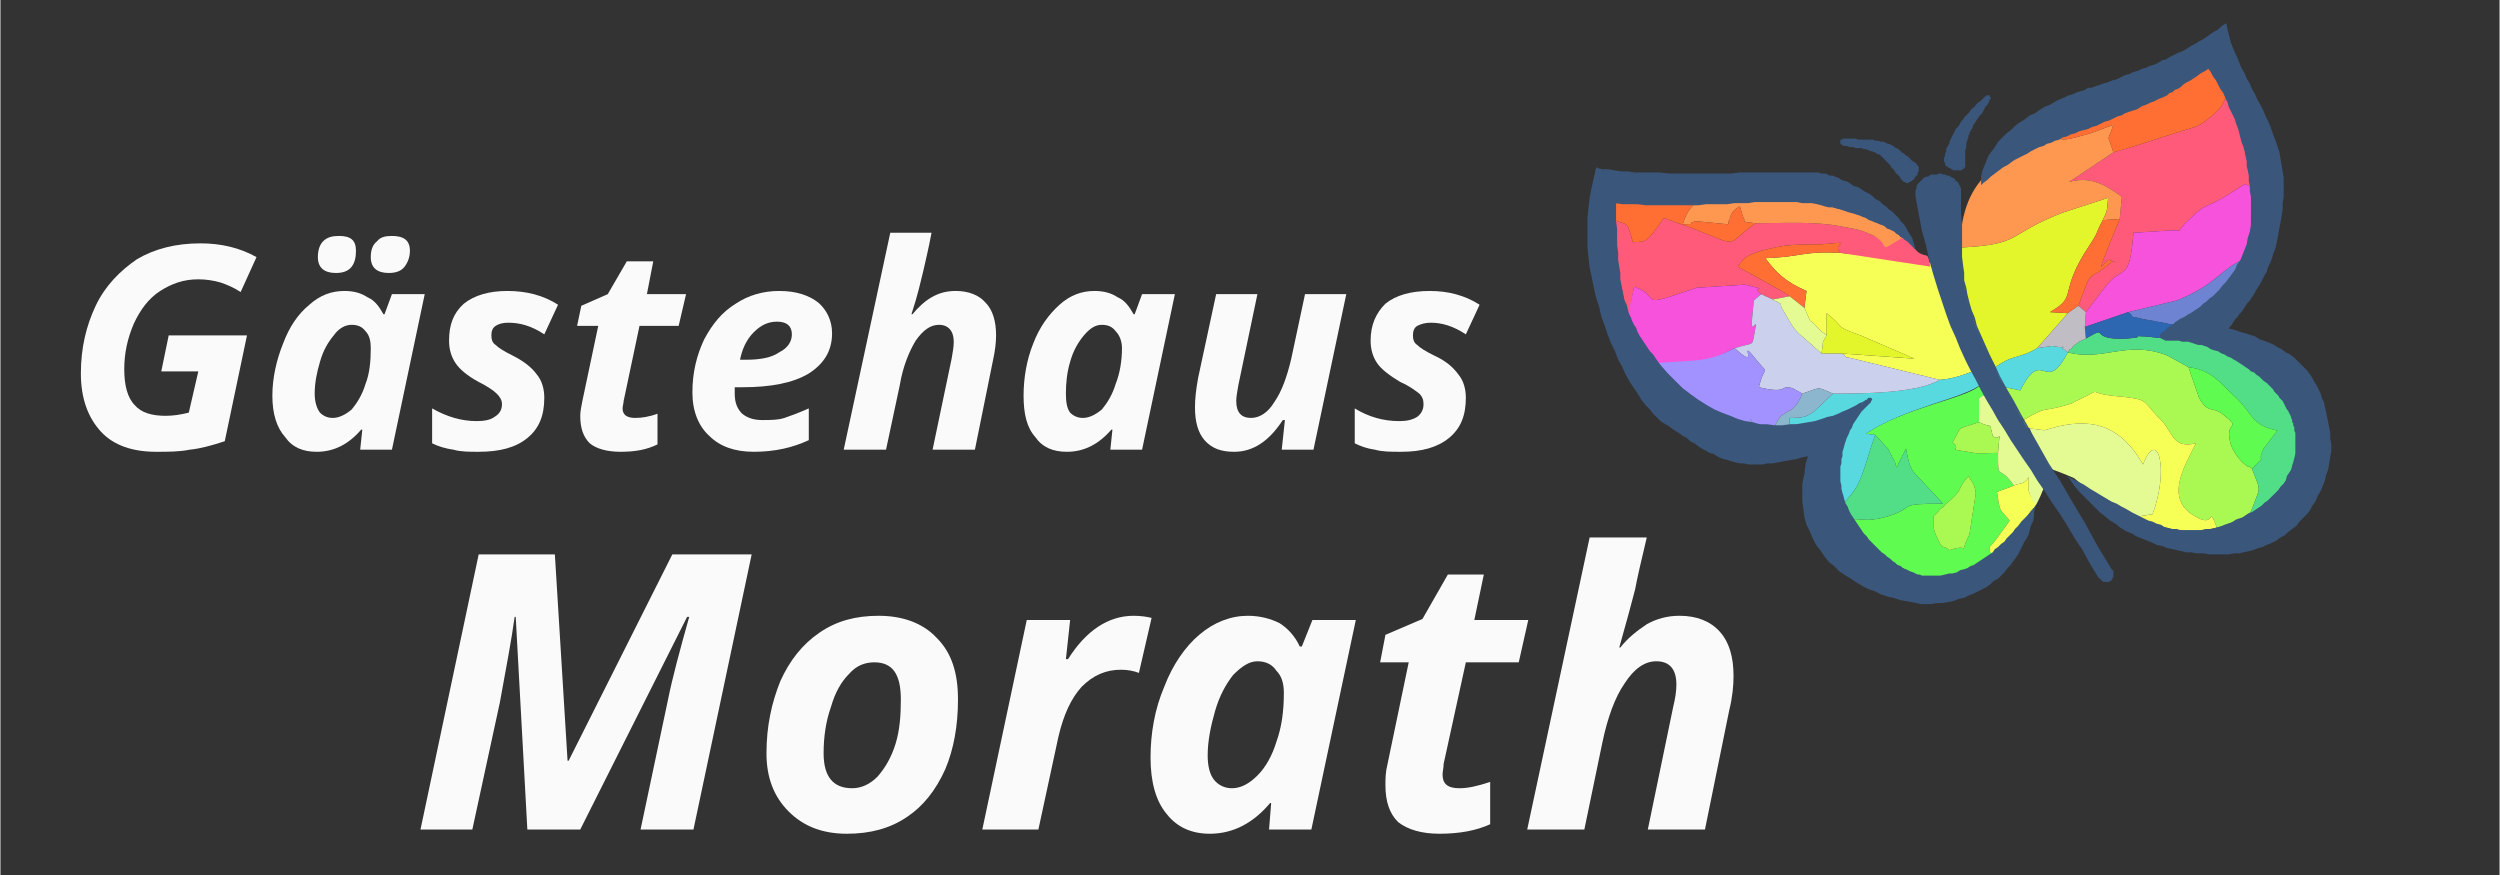 <?xml version="1.0" encoding="UTF-8"?>
<!DOCTYPE svg PUBLIC "-//W3C//DTD SVG 1.1//EN" "http://www.w3.org/Graphics/SVG/1.1/DTD/svg11.dtd">
<svg xmlns="http://www.w3.org/2000/svg" xmlns:xlink="http://www.w3.org/1999/xlink" xml:space="preserve" width="100" height="35" version="1.1" style="shape-rendering:geometricPrecision; text-rendering:geometricPrecision; image-rendering:optimizeQuality; fill-rule:evenodd; clip-rule:evenodd" viewBox="0 0 2362 827">
 <rect x="0" y="0" width="2362" height="827" fill="#333333" stroke="none"/>
 <defs>
  <style type="text/css">
   <![CDATA[
    .fil14 {fill:#2D66B1}
    .fil17 {fill:#3A567A}
    .fil5 {fill:#51DE86}
    .fil8 {fill:#58D9DF}
    .fil1 {fill:#5FFB51}
    .fil13 {fill:#6E83D1}
    .fil15 {fill:#8CB5CE}
    .fil11 {fill:#A192FF}
    .fil0 {fill:#AAF952}
    .fil16 {fill:#C1BDC4}
    .fil9 {fill:#CBD0EC}
    .fil4 {fill:#E3F62B}
    .fil10 {fill:#E4FB94}
    .fil3 {fill:#F5FF56}
    .fil6 {fill:#F652DC}
    .fil7 {fill:#FE9750}
    .fil2 {fill:#FF5A79}
    .fil12 {fill:#FF6F33}
    .fil18 {fill:#3A567A;fill-rule:nonzero}
    .fil19 {fill:#FAFAFA;fill-rule:nonzero}
   ]]>
  </style>
 </defs>
 <g id="Ebene_x0020_1">
  <g id="_827040736">
   <g>
    <path class="fil0" d="M1954 333c-22,42 -23,-7 -45,36l-14 -3c5,19 -2,3 6,17 7,10 7,9 11,14 24,-14 16,-7 40,-14 13,-4 1,0 12,-5 28,-13 1,-6 42,-3 24,3 18,3 34,20 1,1 2,2 3,3 11,12 10,26 32,21l-8 16c-11,23 -14,42 9,54 18,10 10,-13 19,10 22,1 26,-2 33,-18 8,-22 9,-15 0,-38 -1,-1 -3,-3 -4,-2 0,0 -11,-7 -16,-21 -7,-24 12,-13 -7,-28 -11,-9 -14,0 -23,-16l-10 -29 -20 -11c-38,-15 -61,6 -94,-3z"/>
    <path class="fil1" d="M1827 488c1,-1 3,-3 4,-4 1,-1 2,-3 4,-4 1,0 2,-2 3,-3 20,-17 9,-12 22,-27 4,7 5,5 7,16l-6 39c-12,24 4,7 -19,15 -8,-7 -5,3 -13,-15 -3,-7 -1,-9 -2,-17zm-55 -77l9 10c1,1 2,2 3,3l4 8c4,8 1,-1 4,10l9 -18c2,9 2,14 7,22l28 30c-46,0 -24,3 -52,12 -24,7 -27,0 -41,4 7,17 0,2 6,13l18 18c15,9 24,7 41,21 24,5 60,0 75,-20 0,-1 -3,-3 -3,-3 0,-6 0,-3 6,-11 5,-7 9,-12 13,-18 -10,-12 -9,-7 -12,-27l16 -6c-15,-22 -15,-2 -15,-31 -5,0 -19,1 -23,0 -31,-5 -9,-1 -20,-10 10,-17 2,-11 25,-19l5 -28 -5 -6c-14,12 -70,20 -107,45l9 1z"/>
    <path class="fil2" d="M1997 144l-42 28c18,-5 31,0 50,14l-2 21c-30,73 -13,34 -9,39 0,0 12,4 2,1 -25,22 -18,3 -32,42l7 6 17 -22c18,-25 24,-3 28,-53l32 -2c21,-2 3,6 20,-10 22,-21 10,-5 53,-34l12 5c-3,-37 -12,-65 -27,-93 -6,13 -6,16 -19,26 -11,9 -14,8 -29,13 -23,7 -36,12 -61,19z"/>
    <path class="fil3" d="M1705 291c9,20 2,7 11,17 7,8 6,5 10,9l0 -21c20,16 5,11 32,21l51 22 -70 -5c1,1 3,0 4,2 1,2 3,2 4,2l86 21c13,-1 23,-5 31,-8l-34 -102 -91 -10c-35,-2 -37,4 -71,5 10,13 18,22 39,31l-2 16z"/>
    <path class="fil4" d="M1852 234c1,60 8,73 31,115 19,-15 24,-9 42,-20l29 -33 -17 -1c28,-16 6,-16 38,-64 8,-12 5,-10 12,-23 4,-9 4,-7 5,-21l-43 14c-54,21 -37,30 -97,33z"/>
    <path class="fil5" d="M1971 320c-7,3 -5,2 -12,7 0,0 -2,4 -3,3 0,-1 -1,2 -2,3 33,9 56,-12 94,3l20 11c22,3 29,14 44,28 19,18 14,26 40,32l-13 17c-8,17 6,2 -11,19 9,23 8,16 0,38 -7,16 -11,19 -33,18l-18 7c39,0 70,4 91,-18 41,-43 15,-128 -33,-147 -10,-4 -13,-4 -22,-8 -19,-8 -24,-15 -64,-13 -7,0 -19,-2 -23,-2 -22,-1 9,0 -16,2 -39,2 -15,-14 -39,0z"/>
    <path class="fil2" d="M1539 298l5 -27c29,10 -2,22 59,1l46 -3c27,7 3,0 15,9l11 5 16 -3c-1,-1 -3,-2 -4,-3l-45 -25c5,-5 2,-11 35,-18 12,-3 28,-3 43,-3 37,-3 9,-2 19,8l85 13c-3,-16 -2,-7 -12,-14 -7,-7 -7,-12 -14,-15 -19,11 -8,8 -27,0 -14,-6 -10,-5 -31,-9 -26,-5 -53,-3 -81,-3 -36,25 -5,23 -87,-5 -17,25 -17,22 -29,23 -7,-23 -3,-14 -22,-23 1,32 5,71 18,92z"/>
    <path class="fil6" d="M1971 295l-1 14 41 -14 46 -11c41,-17 38,-28 67,-41l9 -64 -12 -5c-43,29 -31,13 -53,34 -17,16 1,8 -20,10l-32 2c-4,50 -10,28 -28,53l-17 22z"/>
    <path class="fil7" d="M1941 128c-24,2 -14,3 -32,14 -14,9 -16,8 -28,19 -19,17 -28,38 -29,73 60,-3 43,-12 97,-33l43 -14c-1,14 -1,12 -5,21l16 -1 2 -21c-19,-14 -32,-19 -50,-14l42 -28c-6,-20 -6,-7 0,-26 -9,3 -17,7 -29,10 -20,6 -21,4 -27,0z"/>
    <path class="fil8" d="M1833 359c-22,13 -74,13 -101,13l-18 17c-7,5 -10,6 -23,6l0 6c29,0 10,0 18,5 7,-2 11,-2 21,-6 14,-6 8,-5 25,-13 -21,39 -38,3 -33,63l-2 44c9,14 -4,0 8,8 9,-31 2,-9 12,-23 8,-11 9,-10 15,-20 7,-14 11,-32 17,-48l-9 -1c37,-25 95,-34 109,-47l-8 -12c-8,3 -18,7 -31,8z"/>
    <path class="fil6" d="M1537 303c7,23 14,33 27,45 37,-3 49,-5 75,-19 20,-6 16,-1 19,-15 4,-21 -5,11 -2,-18 2,-17 -1,-9 8,-18 -12,-9 12,-2 -15,-9l-46 3c-61,21 -30,9 -59,-1l-7 32z"/>
    <path class="fil9" d="M1639 329c27,25 -1,-16 23,14 10,12 5,1 0,23 29,7 19,-3 32,1l9 5c19,-6 12,-7 29,0 27,0 79,0 101,-13l-86 -21c-1,0 -3,0 -4,-2 -1,-2 -3,-1 -4,-2l-18 0c-26,-24 -22,-16 -35,-39 -8,-12 3,-4 -11,-12l-11 -5c-9,9 -6,1 -8,18 -3,29 6,-3 2,18 -3,14 1,9 -19,15z"/>
    <path class="fil3" d="M1912 397c-1,16 -1,6 6,8 21,2 7,3 27,-2 35,-8 60,1 80,36 14,-36 25,5 9,47l-19 3c22,16 26,17 62,17l18 -7c-9,-23 -1,0 -19,-10 -23,-12 -20,-31 -9,-54l8 -16c-22,5 -21,-9 -32,-21 -1,-1 -2,-2 -3,-3 -16,-17 -10,-17 -34,-20 -41,-3 -14,-10 -42,3 -11,5 1,1 -12,5 -24,7 -16,0 -40,14z"/>
    <path class="fil10" d="M1918 405c14,44 9,32 42,47 15,12 33,30 55,37l19 -3c16,-42 5,-83 -9,-47 -20,-35 -45,-44 -80,-36 -20,5 -6,4 -27,2z"/>
    <path class="fil11" d="M1567 343c20,30 41,53 84,66l3 -13c5,8 -3,10 21,13 8,-28 18,-11 28,-37l-9 -5c-13,-4 -3,6 -32,-1 5,-22 10,-11 0,-23 -24,-30 4,11 -23,-14 -26,14 -36,11 -72,14z"/>
    <path class="fil12" d="M1941 128c6,4 7,6 27,0 12,-3 20,-7 29,-10 -6,19 -6,6 0,26 25,-7 38,-12 61,-19 15,-5 18,-4 29,-13 13,-10 13,-13 19,-26l-15 -27 -57 28c-1,0 -12,5 -13,5 -15,7 -23,10 -42,16 -20,7 -27,6 -38,20z"/>
    <path class="fil5" d="M1728 502c9,4 9,6 13,11 10,11 -6,2 14,16 10,7 28,11 44,10 -17,-14 -17,-7 -32,-16l-18 -18c-6,-11 1,4 -6,-13 14,-4 17,3 41,-4 28,-9 6,-12 52,-12l-28 -30c-5,-8 -5,-13 -7,-22l-9 18c-3,-11 0,-2 -4,-10l-4 -8c-1,-1 -2,-2 -3,-3l-9 -10c-6,16 -10,34 -17,48 -6,10 -7,9 -15,20 -10,14 -3,-8 -12,23z"/>
    <path class="fil7" d="M1659 211c28,0 55,-2 81,3 21,4 17,3 31,9 17,10 1,17 26,2 -14,-17 -18,-24 -39,-31 -16,-6 -46,-10 -65,-8 -67,8 -91,-13 -103,26 19,-1 0,1 12,-3l31 3c0,-2 1,-5 1,-4 1,3 -2,-7 10,-13l3 10c4,5 -5,4 12,6z"/>
    <path class="fil12" d="M1521 206c19,9 15,0 22,23 12,-1 12,2 29,-23 82,28 51,30 87,5 -17,-2 -8,-1 -12,-6l-3 -10c-12,6 -9,16 -10,13 0,-1 -1,2 -1,4l-31 -3c-12,4 7,2 -12,3 12,-39 36,-18 103,-26 -5,-2 -4,-3 -14,-5 -7,-1 -15,-1 -23,-1 -15,0 -31,0 -46,0 -15,0 -32,-1 -47,0 -25,1 -19,4 -42,6l0 20z"/>
    <path class="fil1" d="M2128 443c17,-17 3,-2 11,-19l13 -17c-26,-6 -21,-14 -40,-32 -15,-14 -22,-25 -44,-28l10 29c9,16 12,7 23,16 19,15 0,4 7,28 5,14 16,21 16,21 1,-1 3,1 4,2z"/>
    <path class="fil13" d="M2011 295c8,6 -2,3 12,6 2,1 12,2 15,3 9,1 13,4 28,3 32,-7 50,-26 58,-64 -29,13 -26,24 -67,41l-46 11z"/>
    <path class="fil10" d="M1870 399c14,7 9,-2 13,13 8,7 7,-12 5,16 0,29 0,9 15,31 5,-3 9,0 14,-8 0,3 0,11 0,13 4,11 2,11 5,16 4,-5 9,-18 10,-21 3,-5 2,0 -7,-13 -2,-5 -10,-17 -15,-26 -13,-30 -29,-56 -40,-43l0 22z"/>
    <path class="fil12" d="M1691 280l14 11 2 -16c-21,-9 -29,-18 -39,-31 34,-1 36,-7 71,-5 -10,-10 18,-11 -19,-8 -15,0 -31,0 -43,3 -33,7 -30,13 -35,18l45 25c1,1 3,2 4,3z"/>
    <path class="fil0" d="M1827 488c1,8 -1,10 2,17 8,18 5,8 13,15 23,-8 7,9 19,-15l6 -39c-2,-11 -3,-9 -7,-16 -13,15 -2,10 -22,27 -1,1 -2,3 -3,3 -2,1 -3,3 -4,4 -1,1 -3,3 -4,4z"/>
    <path class="fil3" d="M1903 459l-16 6c3,20 2,15 12,27 -4,6 -8,11 -13,18 -6,8 -6,5 -6,11 2,2 2,3 3,3 24,-9 19,-10 36,-32l4 -16c-3,-5 -2,-1 -6,-12 0,-2 0,-10 0,-13 -5,8 -9,5 -14,8z"/>
    <path class="fil12" d="M1954 296l10 -7c14,-39 7,-20 32,-42 10,3 -2,-1 -2,-1 -4,-5 -21,34 9,-39l-16 1c-7,13 -4,11 -12,23 -32,48 -10,48 -38,64l17 1z"/>
    <path class="fil8" d="M1925 329c-18,11 -23,5 -42,20l12 17 14 3c22,-43 23,6 45,-36 -15,-10 8,-2 -15,-6l-14 2z"/>
    <path class="fil14" d="M1970 309l1 11c24,-14 0,2 39,0 25,-2 -6,-3 16,-2 4,0 16,2 23,2l17 -13c-15,1 -19,-2 -28,-3 -3,-1 -13,-2 -15,-3 -14,-3 -4,0 -12,-6l-41 14z"/>
    <path class="fil4" d="M1726 317c-6,10 -2,4 -5,17l18 0 70 5 -51 -22c-27,-10 -12,-5 -32,-21l0 21z"/>
    <path class="fil15" d="M1703 372c-10,26 -20,9 -28,37 -24,-3 -16,-5 -21,-13l-3 13c18,6 38,-2 58,-3 -8,-5 11,-5 -18,-5l0 -6c13,0 16,-1 23,-6l18 -17c-17,-7 -10,-6 -29,0z"/>
    <path class="fil16" d="M1954 296l-29 33 14 -2c23,4 0,-4 15,6 1,-1 2,-4 2,-3 1,1 3,-3 3,-3 7,-5 5,-4 12,-7l-1 -11 1 -14 -7 -6 -10 7z"/>
    <path class="fil0" d="M1888 428c2,-28 3,-9 -5,-16 -4,-15 1,-6 -13,-13 -23,8 -15,2 -25,19 11,9 -11,5 20,10 4,1 18,0 23,0z"/>
    <path class="fil10" d="M1721 334c3,-13 -1,-7 5,-17 -4,-4 -3,-1 -10,-9 -9,-10 -2,3 -11,-17l-14 -11 -16 3c14,8 3,0 11,12 13,23 9,15 35,39z"/>
   </g>
   <g>
    <g>
     <path class="fil17" d="M1982 82c50,-17 84,-31 121,-59 5,45 63,103 53,169 -4,67 -35,94 -52,119 77,21 91,49 98,109 -4,66 -51,102 -100,103 -37,0 -96,-5 -145,-70 66,36 92,59 140,45 26,-7 73,-32 73,-77 1,-16 -3,-35 -24,-56 -21,-21 -59,-43 -89,-44 -29,0 -7,-9 -2,-15 6,-5 67,-30 73,-99 0,-59 -13,-99 -41,-144 -45,31 -49,30 -90,48 -45,19 -82,25 -124,62 1,-57 96,-87 109,-91z"/>
     <path id="1" class="fil18" d="M2104 23l-2 1 2 0 -4 3 -3 2 -4 3 -3 2 -4 2 -3 2 -4 3 -3 2 -4 2 -3 2 -4 2 -3 1 -4 2 -3 2 -4 2 -3 1 -4 2 -4 2 -3 1 -4 2 -4 2 -4 1 -4 2 -4 1 -4 2 -4 1 -4 2 -4 1 -5 2 -4 1 -5 2 -4 2 -1 -2 5 -2 4 -1 5 -2 4 -1 4 -2 4 -2 4 -1 4 -2 4 -1 4 -2 4 -1 4 -2 4 -1 4 -2 3 -2 4 -1 3 -2 4 -2 4 -2 3 -1 4 -2 3 -2 3 -2 4 -2 3 -2 4 -2 3 -2 4 -3 3 -2 4 -2 3 -3 3 -2 2 0zm-2 0l2 -1 0 1 -2 0zm55 169l-2 0 0 0 1 -6 0 -6 0 -6 0 -6 -1 -6 -1 -6 -1 -6 -1 -6 -2 -5 -2 -6 -2 -6 -2 -5 -2 -6 -3 -5 -2 -6 -3 -5 -2 -5 -3 -5 -3 -5 -2 -6 -3 -5 -2 -5 -3 -4 -2 -5 -2 -5 -2 -5 -2 -4 -2 -5 -1 -4 -1 -5 -1 -4 -1 -4 2 -1 1 5 1 4 1 4 1 4 2 5 2 5 2 4 2 5 2 5 3 5 2 5 3 5 2 5 3 5 2 5 3 5 3 6 2 5 3 6 2 5 2 6 2 5 2 6 2 6 1 6 1 6 1 6 1 6 0 6 0 6 0 6 -1 6 0 0zm-2 0l0 0 0 0 0 0zm-50 118l-1 2 0 -1 1 -3 2 -2 2 -3 2 -2 1 -3 2 -2 2 -3 2 -2 2 -3 2 -3 2 -3 2 -3 2 -3 2 -3 2 -3 2 -3 2 -4 2 -3 2 -4 1 -4 2 -4 2 -4 1 -5 2 -4 1 -5 1 -5 1 -5 1 -5 1 -5 1 -6 1 -6 0 -6 2 0 0 6 -1 6 -1 6 -1 5 -1 6 -1 5 -1 5 -1 4 -2 5 -1 4 -2 5 -2 4 -1 4 -2 3 -2 4 -2 4 -2 3 -2 3 -2 4 -2 3 -2 3 -2 2 -2 3 -2 3 -2 3 -2 2 -2 3 -2 2 -2 3 -1 2 -2 2 -2 3 0 -2zm-1 2l-1 0 1 -1 0 1zm99 108l-2 0 0 0 0 -5 -1 -6 -1 -5 -1 -5 -1 -5 -1 -4 -1 -5 -1 -4 -2 -4 -1 -4 -2 -4 -1 -4 -2 -3 -2 -4 -3 -3 -2 -3 -3 -4 -3 -3 -3 -3 -3 -2 -4 -3 -4 -3 -4 -2 -4 -3 -5 -2 -5 -2 -5 -3 -6 -2 -6 -2 -6 -2 -7 -2 -7 -2 1 -2 7 2 6 2 7 2 6 2 5 3 6 2 5 2 5 3 4 2 4 3 4 2 4 3 3 3 3 3 3 3 3 3 3 4 2 3 2 4 2 3 2 4 2 4 1 4 2 4 1 5 1 4 1 5 1 5 1 5 1 5 0 5 1 6 0 0zm0 0l0 0 0 0 0 0zm-101 104l0 -2 0 0 4 0 5 -1 4 0 5 -1 4 -1 5 -1 4 -2 4 -1 5 -2 4 -2 4 -2 4 -2 4 -3 3 -3 4 -3 3 -3 4 -3 3 -4 3 -3 3 -4 3 -4 2 -4 3 -5 2 -5 2 -4 2 -5 1 -5 2 -6 1 -5 1 -6 1 -6 0 -6 2 0 0 6 -1 6 -1 6 -1 6 -2 5 -1 5 -2 5 -2 5 -3 5 -2 5 -3 4 -2 4 -3 4 -4 4 -3 3 -3 4 -4 3 -4 3 -3 3 -4 2 -4 3 -4 2 -5 2 -4 2 -4 1 -5 2 -4 1 -5 1 -4 1 -5 0 -5 1 -4 0 0 0zm0 0l0 0 0 0 0 0zm-145 -72l-1 2 1 -2 5 6 5 6 4 5 5 5 5 4 5 5 5 4 4 3 5 4 5 3 5 3 5 3 5 2 5 2 5 2 4 2 5 2 5 1 4 2 5 1 5 1 4 1 4 1 5 0 4 1 4 0 4 0 4 1 4 0 4 0 3 0 4 0 0 2 -4 0 -3 0 -4 0 -4 0 -4 -1 -4 0 -4 0 -4 -1 -5 0 -4 -1 -5 -1 -4 -1 -5 -1 -5 -2 -5 -1 -4 -2 -5 -2 -5 -2 -5 -2 -5 -3 -5 -2 -5 -3 -5 -4 -5 -3 -5 -4 -5 -4 -4 -4 -5 -5 -5 -5 -5 -5 -5 -6 -4 -6 1 -1zm-1 1l-3 -3 4 2 -1 1zm141 45l1 1 0 0 -5 2 -4 1 -5 0 -4 1 -4 0 -4 0 -4 0 -4 0 -4 0 -4 -1 -4 -1 -3 0 -4 -2 -4 -1 -4 -1 -4 -2 -4 -1 -4 -2 -4 -2 -4 -2 -4 -3 -5 -2 -4 -2 -5 -3 -5 -3 -4 -3 -6 -2 -5 -3 -5 -4 -6 -3 -6 -3 -6 -3 1 -2 6 3 6 3 6 4 5 3 5 3 5 3 5 3 5 2 5 3 4 2 5 3 4 2 4 2 4 2 4 2 4 1 4 2 4 1 3 2 4 1 4 1 4 0 3 1 4 0 4 0 4 0 4 0 4 0 4 -1 4 0 5 -1 4 -1 0 0zm1 1l0 0 0 0 0 0zm71 -78l2 0 0 0 0 4 0 4 -1 4 -1 4 -1 4 -1 4 -2 3 -2 3 -2 4 -2 3 -2 3 -2 3 -3 3 -3 2 -2 3 -3 2 -3 3 -3 2 -3 2 -3 2 -3 2 -3 2 -3 2 -3 1 -3 2 -3 1 -3 2 -3 1 -3 1 -2 1 -3 1 -2 0 -1 -1 3 -1 2 -1 3 -1 3 -1 2 -1 3 -2 3 -1 3 -1 3 -2 3 -2 3 -1 3 -2 3 -2 3 -2 3 -3 3 -2 2 -2 3 -3 3 -3 2 -2 2 -3 3 -3 2 -3 1 -4 2 -3 2 -3 1 -4 1 -3 1 -4 1 -4 0 -4 0 -4 0 0zm0 0l0 0 0 0 0 0zm-23 -55l1 -1 0 0 2 2 2 2 2 2 1 2 2 1 1 2 1 2 2 2 1 2 1 2 1 2 1 2 1 1 1 2 1 2 0 2 1 1 0 2 1 2 0 2 1 1 0 2 0 2 1 1 0 2 0 2 0 1 0 2 0 2 0 1 0 2 0 1 -2 0 0 -1 0 -2 0 -1 0 -2 0 -2 0 -1 0 -2 0 -1 -1 -2 0 -2 0 -1 -1 -2 0 -2 -1 -1 0 -2 -1 -2 0 -1 -1 -2 -1 -2 -1 -2 -1 -1 -1 -2 -1 -2 -1 -2 -1 -2 -1 -1 -2 -2 -1 -2 -2 -2 -2 -2 -1 -2 -2 -2 0 0zm-89 -44l0 -2 0 0 3 0 2 1 3 0 4 1 3 0 3 1 3 1 3 0 3 1 3 2 3 1 3 1 3 1 3 2 3 1 4 2 3 1 2 2 3 2 3 2 3 1 3 2 3 2 2 2 3 2 3 2 2 2 2 2 3 2 2 2 2 2 2 2 -1 1 -2 -2 -2 -2 -3 -2 -2 -2 -2 -2 -3 -2 -2 -2 -3 -1 -2 -2 -3 -2 -3 -2 -3 -2 -3 -2 -2 -1 -3 -2 -3 -1 -3 -2 -3 -1 -3 -2 -4 -1 -3 -1 -3 -2 -3 -1 -3 -1 -3 0 -3 -1 -3 -1 -3 -1 -3 0 -3 0 -3 -1 -2 0 0 0zm-3 -16l2 1 0 0 -1 0 0 1 -1 1 -1 0 -1 1 -1 0 -1 1 0 1 -1 0 -1 1 -1 1 -1 0 -1 1 0 0 -1 1 0 0 -1 1 0 0 0 1 0 0 0 0 0 0 0 0 1 1 1 0 0 0 2 1 1 0 2 0 2 0 2 0 3 0 0 2 -3 0 -2 0 -2 0 -2 0 -2 0 -1 -1 -1 0 -1 -1 -1 0 0 -1 -1 0 0 -1 0 -1 0 -1 1 0 0 -1 1 -1 0 0 1 -1 1 0 1 -1 1 -1 0 0 1 -1 1 -1 1 0 1 -1 1 0 1 -1 0 0 1 -1 0 0 0 0zm73 -99l2 0 0 0 0 7 -1 6 -2 6 -1 5 -2 6 -2 5 -3 5 -2 4 -3 5 -2 4 -3 4 -3 4 -3 4 -3 3 -4 3 -3 3 -3 3 -3 3 -3 2 -3 2 -3 2 -3 2 -3 2 -2 2 -3 1 -2 2 -2 1 -2 1 -1 1 -2 1 -1 0 0 1 -2 -1 1 -1 1 -1 2 -1 1 -1 2 -1 2 -1 2 -1 3 -2 2 -1 3 -2 3 -2 3 -2 3 -3 3 -2 3 -3 3 -2 3 -3 3 -3 3 -4 3 -3 3 -4 3 -4 3 -4 2 -5 3 -4 2 -5 2 -5 2 -5 1 -6 2 -6 1 -6 0 -6 0 0zm2 0l0 0 0 0 0 0zm-41 -143l-1 -2 1 1 3 4 2 4 3 4 2 4 2 4 2 5 2 4 2 4 2 4 2 4 2 4 1 5 2 4 1 4 2 4 1 5 1 4 2 4 1 5 1 4 1 5 0 4 1 5 1 5 0 5 1 5 0 5 1 5 0 5 0 5 0 6 0 5 -2 0 0 -5 0 -6 0 -5 0 -5 -1 -5 0 -5 -1 -5 0 -5 -1 -5 -1 -4 0 -5 -1 -4 -1 -5 -1 -4 -2 -5 -1 -4 -1 -4 -1 -4 -2 -5 -1 -4 -2 -4 -2 -4 -2 -4 -1 -4 -2 -4 -2 -5 -3 -4 -2 -4 -2 -4 -3 -4 -2 -4 -3 -4 2 0zm-1 -2l1 0 0 1 -1 -1zm-90 50l0 -2 0 0 3 -2 4 -1 3 -1 3 -2 4 -1 2 -1 3 -1 3 -1 2 -1 3 -2 2 -1 3 -1 2 -1 2 -1 2 -1 2 -1 3 -1 2 -1 2 -1 2 -2 3 -1 2 -1 3 -2 3 -2 2 -1 3 -2 3 -2 4 -2 3 -3 4 -2 4 -3 4 -3 1 2 -4 3 -4 2 -4 3 -3 2 -3 2 -4 2 -3 2 -2 2 -3 2 -3 1 -2 2 -3 1 -2 2 -2 1 -2 1 -3 1 -2 1 -2 1 -2 1 -3 1 -2 1 -2 1 -3 1 -2 1 -3 2 -3 1 -3 1 -3 1 -3 1 -3 2 -4 1 -4 2 0 0zm-125 61l2 0 -2 -1 4 -4 4 -3 4 -3 4 -3 4 -2 4 -3 3 -2 4 -3 4 -2 4 -2 4 -2 3 -2 4 -2 4 -1 4 -2 4 -2 3 -1 4 -2 4 -1 4 -2 4 -1 3 -2 4 -1 4 -1 4 -2 4 -1 4 -2 4 -1 4 -2 4 -2 4 -1 5 -2 0 2 -4 2 -4 1 -4 2 -4 2 -4 1 -4 2 -4 1 -4 1 -4 2 -4 1 -4 2 -4 1 -3 2 -4 1 -4 2 -4 1 -3 2 -4 1 -4 2 -4 2 -3 2 -4 2 -4 2 -4 2 -3 2 -4 3 -4 2 -4 3 -4 3 -4 3 -3 3 -4 3 -2 0zm2 0l-2 2 0 -2 2 0zm108 -92l1 2 0 0 -2 0 -2 1 -2 0 -3 1 -3 1 -3 2 -4 1 -4 2 -4 1 -4 2 -5 2 -4 2 -5 2 -5 3 -5 2 -4 3 -5 3 -5 3 -4 3 -5 4 -4 3 -4 4 -4 4 -3 4 -4 4 -3 4 -2 4 -3 5 -1 5 -2 4 -1 5 0 6 -2 0 0 -6 1 -5 2 -5 2 -5 2 -5 3 -4 3 -4 3 -5 4 -4 4 -4 4 -3 4 -4 4 -3 5 -3 5 -4 5 -2 4 -3 5 -3 5 -2 5 -3 4 -2 5 -2 4 -2 4 -1 4 -2 4 -1 3 -1 3 -2 3 0 3 -1 2 -1 1 0 0 0zm1 2l0 0 0 0 0 0z"/>
    </g>
    <g>
     <path class="fil17" d="M1723 165c-17,-4 -166,5 -214,-5 -31,94 31,218 64,239 51,33 63,50 137,31 -33,104 72,140 114,140 62,-4 90,-46 98,-90 -32,39 -53,65 -101,65 -18,1 -53,-24 -73,-59 -19,-34 -9,-79 17,-105 3,-2 5,-7 -1,-2 -28,17 -119,57 -196,-34 -26,-35 -42,-54 -42,-154 75,7 159,-8 199,3 40,10 64,20 83,38 -10,-36 -67,-63 -85,-67z"/>
     <path id="1" class="fil18" d="M1510 160l-2 -1 2 0 4 1 6 0 5 1 7 1 6 0 7 1 8 0 7 0 8 0 9 1 8 0 8 0 9 0 8 0 9 0 8 0 9 0 8 -1 8 0 8 0 8 0 7 0 7 0 7 0 6 0 6 0 5 0 5 0 4 0 3 0 3 1 2 0 0 2 -2 0 -3 -1 -3 0 -4 0 -5 0 -5 0 -6 0 -6 0 -7 0 -7 0 -7 0 -8 0 -8 0 -8 0 -8 1 -8 0 -9 0 -9 0 -8 0 -9 0 -8 0 -9 0 -8 -1 -8 0 -7 0 -8 -1 -7 0 -7 0 -6 -1 -6 -1 -5 -1 -5 0 1 -1zm-2 -1l1 -1 1 1 -2 0zm65 239l-1 2 0 0 -3 -2 -3 -3 -4 -4 -3 -4 -4 -4 -4 -5 -3 -5 -4 -6 -4 -6 -4 -7 -3 -7 -4 -7 -3 -8 -4 -8 -3 -8 -3 -9 -3 -8 -2 -9 -3 -9 -2 -9 -2 -10 -2 -9 -1 -9 -1 -10 0 -9 0 -10 0 -9 1 -10 1 -9 2 -10 2 -9 2 -9 2 1 -2 9 -3 9 -1 9 -1 9 -1 10 0 9 0 9 0 10 1 9 1 10 2 9 2 9 2 9 2 9 3 9 3 9 3 8 3 8 3 8 4 8 4 7 3 7 4 7 4 6 3 6 4 5 4 5 3 4 4 4 3 3 3 3 3 2 0 0zm0 0l0 0 1 1 -1 -1zm138 32l-2 -1 1 2 -6 1 -7 2 -6 1 -6 1 -5 1 -5 1 -5 0 -5 1 -5 0 -4 0 -4 0 -4 -1 -4 0 -4 -1 -4 -1 -3 -1 -4 -1 -3 -1 -4 -2 -3 -2 -4 -1 -3 -2 -4 -2 -3 -2 -4 -3 -4 -2 -3 -3 -4 -2 -4 -3 -5 -3 -4 -3 -5 -3 1 -2 5 4 4 2 5 3 4 3 4 3 4 2 3 3 4 2 3 2 4 2 3 2 4 2 3 1 3 2 4 1 3 1 4 1 3 1 4 1 4 0 4 1 4 0 4 0 5 0 4 0 5 -1 6 -1 5 -1 6 -1 6 -1 6 -2 7 -1 1 1zm-1 -1l2 -1 -1 2 -1 -1zm114 140l0 2 0 0 -4 0 -5 0 -4 -1 -5 -1 -6 -1 -5 -1 -6 -2 -5 -1 -6 -2 -6 -3 -6 -2 -6 -3 -5 -3 -6 -4 -5 -3 -6 -4 -5 -5 -5 -4 -4 -5 -4 -6 -4 -5 -3 -6 -3 -7 -3 -6 -2 -7 -1 -8 -1 -7 0 -8 0 -9 2 -9 1 -9 3 -10 2 1 -3 9 -2 10 -1 8 0 9 0 8 1 7 1 7 2 7 2 7 3 6 4 6 3 5 4 5 5 5 5 5 5 4 5 4 5 4 6 3 5 3 6 3 6 2 6 3 5 2 6 1 5 2 6 1 5 1 5 1 4 1 5 0 4 0 0 0zm0 2l0 0 0 0 0 0zm99 -90l-1 -1 1 0 -1 4 0 5 -1 4 -2 4 -1 4 -1 4 -2 4 -2 3 -2 4 -2 4 -2 4 -2 3 -3 4 -2 3 -3 3 -3 4 -3 3 -3 3 -4 2 -3 3 -4 3 -4 2 -4 2 -4 2 -5 2 -4 2 -5 1 -5 2 -5 1 -6 1 -5 0 -6 1 0 -2 5 -1 6 0 5 -1 5 -1 5 -2 5 -1 4 -2 5 -2 4 -2 4 -2 4 -2 4 -3 3 -2 3 -3 4 -3 3 -3 3 -3 2 -3 3 -3 2 -4 2 -3 3 -4 2 -4 1 -3 2 -4 2 -4 1 -4 1 -4 2 -4 1 -4 1 -4 0 -4 2 1zm-1 -1l2 -3 -1 3 -1 0zm-101 66l0 -2 0 0 5 0 4 0 4 0 4 -1 4 -1 3 0 4 -1 3 -2 4 -1 3 -1 3 -2 3 -1 3 -2 3 -2 3 -2 3 -2 3 -2 3 -2 2 -3 3 -2 3 -3 3 -2 2 -3 3 -3 3 -3 2 -3 3 -3 3 -4 3 -3 3 -3 3 -4 3 -3 1 1 -3 3 -3 4 -3 3 -2 4 -3 3 -3 3 -3 3 -3 3 -2 3 -3 3 -3 3 -2 2 -3 3 -3 2 -3 3 -3 2 -3 2 -3 2 -3 2 -3 2 -3 1 -3 2 -4 1 -3 1 -4 1 -3 1 -4 1 -4 1 -4 0 -4 1 -4 0 -5 0 0 0zm0 -2l0 0 0 0 0 0zm-74 -57l2 -1 0 0 2 3 2 3 2 3 2 3 2 3 2 3 3 3 2 3 2 2 3 3 2 2 3 3 2 2 3 2 2 2 3 2 2 2 3 2 2 2 3 1 2 2 3 1 2 1 2 1 3 1 2 1 2 1 2 0 2 1 2 0 2 0 1 0 0 2 -2 0 -1 0 -2 0 -2 -1 -3 0 -2 -1 -2 -1 -2 -1 -3 -1 -2 -1 -3 -2 -2 -1 -3 -2 -2 -1 -3 -2 -2 -2 -3 -2 -2 -2 -3 -2 -3 -3 -2 -2 -3 -3 -2 -2 -2 -3 -3 -3 -2 -3 -3 -3 -2 -3 -2 -3 -2 -3 -2 -3 -2 -3 0 0zm18 -107l1 2 0 0 -2 2 -3 3 -2 2 -2 3 -2 3 -2 3 -2 3 -1 3 -2 3 -1 3 -2 4 -1 3 -1 3 -1 4 -1 3 0 4 -1 3 0 4 -1 3 0 4 0 3 0 4 0 3 1 4 0 3 1 4 1 3 1 4 1 3 2 3 1 3 2 4 -2 1 -2 -4 -1 -3 -2 -3 -1 -4 -1 -3 -1 -4 -1 -3 0 -4 -1 -3 0 -4 0 -4 0 -3 0 -4 1 -4 0 -3 1 -4 0 -3 1 -4 1 -3 1 -4 1 -3 2 -3 1 -4 2 -3 2 -3 1 -3 2 -3 2 -3 3 -3 2 -3 2 -2 3 -3 0 0zm0 0l0 0 0 0 0 0zm-1 0l-1 -2 0 0 1 0 0 -1 1 0 0 0 0 -1 1 0 0 0 1 0 0 0 0 0 1 0 0 0 0 0 1 1 0 0 0 0 0 1 0 0 0 0 0 0 -1 1 0 0 0 0 0 1 0 0 0 0 -1 1 0 0 0 0 0 0 -1 1 0 0 -1 -2 0 0 0 0 0 0 1 0 0 -1 0 0 0 0 0 0 0 -1 1 0 0 0 0 0 0 0 0 -1 0 0 0 0 0 0 0 0 0 0 0 1 0 0 0 0 0 0 0 0 0 0 0 0 -1 0 0 0 0 0 -1 1 0 0 -1 1 0 0zm0 0l0 0 0 0 0 0zm-197 -34l2 -1 0 0 7 8 7 7 7 7 8 6 7 5 8 5 7 4 7 3 8 3 7 3 7 2 7 1 7 2 7 0 7 1 7 0 7 -1 6 0 6 -1 6 -1 6 -1 6 -2 6 -2 5 -1 5 -2 4 -2 5 -2 4 -2 4 -2 3 -2 3 -1 3 -2 1 2 -3 1 -3 2 -3 2 -4 2 -4 2 -5 2 -5 2 -5 2 -5 1 -5 2 -6 1 -6 2 -6 1 -7 1 -6 0 -7 1 -7 0 -7 -1 -7 -1 -7 -1 -7 -1 -8 -2 -7 -3 -7 -3 -8 -3 -7 -5 -8 -4 -7 -6 -8 -6 -7 -6 -8 -8 -7 -8 0 0zm0 0l0 0 0 0 0 0zm-41 -156l0 2 1 -1 0 9 0 9 1 8 0 8 0 7 1 7 0 7 1 6 1 6 0 6 1 5 1 5 1 5 1 5 2 4 1 4 1 4 2 4 1 3 2 4 2 3 1 3 2 4 2 3 2 3 2 3 2 3 2 3 3 3 2 3 2 3 3 4 -2 1 -2 -3 -3 -4 -2 -3 -2 -3 -3 -3 -2 -3 -2 -3 -2 -3 -2 -3 -1 -4 -2 -3 -2 -3 -1 -4 -2 -4 -2 -3 -1 -4 -1 -5 -1 -4 -2 -5 -1 -4 -1 -6 -1 -5 0 -6 -1 -6 -1 -6 0 -7 -1 -7 0 -7 0 -8 -1 -8 0 -9 0 -9 1 -1zm-1 1l0 -1 1 0 -1 1zm200 2l-1 2 0 0 -3 -1 -4 -1 -5 -1 -4 0 -5 0 -5 -1 -5 0 -5 0 -6 0 -6 0 -6 0 -6 0 -6 0 -6 1 -7 0 -6 0 -7 1 -7 0 -7 0 -6 0 -7 1 -8 0 -7 0 -7 0 -7 0 -7 0 -7 0 -7 0 -8 -1 -7 0 -7 0 -7 -1 0 -2 7 1 7 0 8 0 7 1 7 0 7 0 7 0 7 0 7 0 7 0 7 0 7 -1 7 0 7 0 7 0 7 -1 6 0 7 0 6 0 6 -1 6 0 6 0 6 0 6 0 5 0 5 0 5 1 5 0 5 0 4 1 4 1 4 1 0 0zm82 40l2 -1 -2 1 -2 -2 -1 -1 -2 -2 -2 -1 -2 -2 -2 -1 -2 -2 -2 -1 -2 -2 -2 -1 -2 -1 -3 -1 -2 -2 -2 -1 -3 -1 -2 -1 -3 -1 -2 -1 -3 -1 -3 -2 -3 -1 -2 -1 -3 -1 -3 -1 -4 -1 -3 -1 -3 -1 -3 -1 -4 -1 -3 -1 -4 0 -4 -1 1 -2 4 1 3 1 4 1 3 1 4 0 3 1 3 1 3 1 3 1 3 1 3 2 3 1 3 1 2 1 3 1 3 1 2 1 3 1 2 2 2 1 3 1 2 1 2 2 2 1 2 2 2 1 2 1 2 2 2 2 2 1 2 2 2 2 -2 1zm2 -1l1 4 -3 -3 2 -1zm-86 -66l0 -2 0 0 2 0 2 1 2 1 3 0 2 1 3 1 3 2 3 1 3 1 3 2 3 2 4 1 3 2 3 2 4 2 3 2 3 3 4 2 3 3 3 2 3 3 3 2 3 3 3 3 2 3 3 3 2 3 2 4 2 3 2 3 1 4 1 3 -2 1 -1 -4 -1 -3 -2 -3 -2 -3 -2 -4 -2 -3 -2 -3 -3 -3 -2 -2 -3 -3 -3 -3 -3 -2 -3 -3 -3 -2 -4 -3 -3 -2 -3 -2 -4 -2 -3 -2 -3 -2 -4 -2 -3 -1 -3 -2 -3 -1 -3 -1 -3 -2 -2 -1 -3 -1 -2 0 -3 -1 -1 -1 -2 0 0 0z"/>
    </g>
    <g>
     <path class="fil17" d="M1811 186c-4,-24 39,-29 41,-3 1,113 -8,104 143,356 4,7 -4,15 -11,6 -85,-143 -140,-183 -173,-359z"/>
     <path id="1" class="fil18" d="M1853 183l-2 0 0 0 0 -3 0 -2 -1 -1 -1 -2 -1 -2 -1 -1 -1 -1 -2 -1 -1 -1 -2 -1 -2 -1 -2 0 -2 0 -1 -1 -2 0 -2 1 -2 0 -2 0 -2 1 -2 0 -1 1 -2 1 -1 1 -2 1 -1 2 -1 1 -1 2 -1 1 0 2 0 2 0 2 0 2 -2 0 0 -2 0 -2 0 -2 1 -2 0 -2 1 -2 2 -2 1 -1 1 -1 2 -2 2 -1 2 0 1 -1 2 -1 2 0 3 0 2 -1 2 0 2 1 2 0 2 1 2 0 1 1 2 1 2 1 1 2 2 1 1 2 1 2 1 2 0 2 0 3 0 0zm0 0l0 0 0 0 0 0zm143 356l-2 1 0 0 -13 -23 -13 -22 -12 -20 -11 -19 -10 -17 -10 -16 -8 -16 -8 -14 -8 -13 -6 -12 -6 -12 -6 -10 -5 -10 -4 -10 -4 -9 -3 -8 -3 -8 -3 -8 -2 -7 -2 -7 -1 -7 -2 -7 0 -7 -1 -7 -1 -7 0 -8 0 -8 0 -8 0 -8 -1 -9 0 -10 0 -10 2 0 0 10 0 10 1 9 0 8 0 8 0 8 0 7 1 8 1 7 0 7 2 7 1 6 2 8 2 7 3 7 2 8 4 9 4 9 4 9 5 10 5 11 6 11 7 12 7 13 8 14 9 16 9 16 11 17 11 19 12 20 12 22 14 23 0 0zm0 0l0 0 0 0 0 0zm-13 7l2 -1 0 0 0 0 1 1 1 1 0 0 1 0 0 1 1 0 0 0 1 0 0 0 1 0 0 0 1 0 0 0 1 0 0 -1 1 0 0 0 0 -1 0 0 1 0 0 -1 0 0 0 -1 0 0 0 -1 0 -1 0 0 0 -1 0 0 0 -1 -1 0 2 -1 1 0 0 1 0 1 0 1 0 0 0 1 0 1 0 1 0 0 0 1 -1 0 0 1 0 1 -1 0 0 1 -1 0 0 0 -1 1 -1 0 0 0 -1 0 -1 0 0 0 -1 0 -1 0 -1 0 0 -1 -1 0 -1 -1 0 -1 -1 0 -1 -1 0 0zm0 0l0 0 0 0 0 0zm-173 -360l2 0 0 0 3 16 3 15 4 15 3 14 4 13 4 13 4 12 4 12 4 11 4 11 5 11 5 10 5 10 5 10 5 9 5 9 5 10 6 9 6 9 6 10 6 9 6 9 6 10 7 10 6 10 7 10 7 11 7 11 8 12 7 12 8 13 8 13 -2 1 -8 -13 -7 -13 -8 -12 -7 -12 -7 -11 -7 -10 -7 -11 -7 -10 -6 -10 -7 -10 -6 -9 -6 -9 -6 -10 -6 -9 -5 -9 -6 -10 -5 -9 -5 -10 -5 -9 -5 -10 -5 -11 -4 -10 -5 -11 -4 -11 -4 -12 -4 -12 -4 -13 -4 -14 -3 -14 -4 -14 -3 -16 -3 -16 0 0zm0 0l0 0 0 0 0 0z"/>
    </g>
    <g>
     <path class="fil17" d="M1838 151c-1,9 18,14 18,4 -1,-33 9,-36 23,-61 2,-3 0,-4 -4,-1 -20,17 -34,38 -37,58z"/>
     <path id="1" class="fil18" d="M1855 155l2 0 0 0 0 1 0 1 0 1 -1 1 0 0 -1 1 -1 0 0 1 -1 0 -1 0 -1 0 -1 0 -1 0 -1 0 -1 0 -1 0 -1 0 0 -1 -1 0 -1 -1 -1 0 -1 -1 -1 0 0 -1 -1 0 -1 -1 0 -1 0 -1 -1 -1 0 -1 0 -1 0 -1 2 1 0 0 0 1 0 1 0 0 1 1 0 1 1 0 0 1 1 0 0 1 1 0 1 1 0 0 1 0 1 1 1 0 1 0 1 0 0 0 1 0 1 0 1 0 0 0 1 0 0 0 1 -1 0 0 1 0 0 -1 0 0 0 -1 0 -1 0 0zm23 -61l2 1 0 0 -1 2 -1 2 -2 2 -1 2 -1 2 -1 2 -2 2 -1 1 -1 2 -1 1 -1 2 -1 1 -1 2 -1 1 0 2 -1 1 -1 2 -1 1 0 2 -1 1 0 2 -1 2 0 1 -1 2 0 2 0 2 -1 3 0 2 0 3 0 2 0 3 0 3 -2 0 0 -3 0 -3 0 -2 0 -3 0 -2 1 -3 0 -2 0 -2 1 -2 0 -2 1 -2 0 -1 1 -2 1 -2 0 -1 1 -2 1 -1 1 -2 1 -1 1 -2 1 -1 1 -2 1 -1 1 -2 1 -1 1 -2 1 -2 1 -2 2 -2 1 -2 1 -2 1 -2 0 0zm2 1l0 0 0 0 0 0zm-4 -1l-1 -2 0 0 0 0 0 0 1 -1 0 0 0 0 0 0 1 0 0 -1 0 0 1 0 0 0 0 0 1 0 0 0 0 0 0 0 1 0 0 1 0 0 0 0 0 0 1 1 0 0 0 0 0 0 0 1 0 0 0 0 0 1 0 0 -1 0 0 1 -2 -1 1 0 0 -1 0 0 0 0 0 0 0 0 0 -1 0 0 0 0 0 0 0 0 0 0 0 0 0 0 0 0 0 0 0 0 0 0 0 0 0 0 -1 0 0 0 0 0 0 0 0 0 0 0 -1 1 0 0 0 0 0 0 -1 0 0 1 0 0zm0 0l0 0 0 0 0 0zm-37 57l-2 -1 0 0 0 -1 1 -2 0 -2 1 -2 0 -2 1 -2 1 -2 1 -1 0 -2 1 -2 1 -2 1 -2 1 -2 1 -2 1 -2 2 -2 1 -1 1 -2 1 -2 2 -2 1 -2 2 -2 1 -1 2 -2 1 -2 2 -2 2 -1 1 -2 2 -2 2 -1 2 -2 2 -2 1 2 -2 1 -2 2 -2 2 -1 1 -2 2 -2 2 -1 1 -2 2 -1 2 -2 2 -1 1 -2 2 -1 2 -1 2 -2 2 -1 2 -1 1 -1 2 -1 2 -1 2 -1 2 -1 2 -1 1 -1 2 0 2 -1 2 -1 2 0 2 -1 1 0 2 -1 2 0 2 0 0z"/>
    </g>
    <g>
     <path class="fil17" d="M1811 157c5,4 -8,22 -14,11 -20,-24 -18,-26 -52,-31 -8,-1 -7,-6 2,-5 33,1 38,1 64,25z"/>
     <path id="1" class="fil18" d="M1796 169l2 -1 0 0 1 1 0 0 1 1 0 0 1 0 0 1 1 0 0 0 1 0 1 -1 0 0 1 0 1 -1 0 0 1 -1 0 -1 1 0 0 -1 1 -1 0 0 1 -1 0 -1 1 -1 0 0 0 -1 0 -1 0 0 0 -1 0 0 0 -1 0 0 0 0 1 -2 0 1 1 0 0 1 0 1 0 1 0 1 0 0 0 1 -1 1 0 1 0 1 -1 1 0 0 -1 1 -1 1 0 1 -1 1 -1 0 0 1 -1 0 -1 1 -1 0 0 0 -1 1 -1 0 -1 0 -1 -1 -1 0 -1 -1 0 0 -1 -1 -1 -1 0 0zm2 -1l0 0 0 0 0 0zm-53 -30l0 -2 0 0 4 1 2 0 3 1 3 0 2 0 2 1 2 0 2 1 2 0 2 1 1 0 2 1 1 1 1 0 2 1 1 1 1 1 1 0 1 1 2 1 1 2 1 1 1 1 1 1 1 2 2 1 1 2 1 2 2 2 1 2 2 2 2 2 -2 1 -1 -2 -2 -2 -2 -2 -1 -2 -2 -2 -1 -1 -1 -2 -1 -1 -2 -2 -1 -1 -1 -1 -1 -1 -1 -1 -1 -1 -1 -1 -1 -1 -1 0 -2 -1 -1 -1 -1 0 -2 -1 -1 0 -2 -1 -1 0 -2 -1 -2 0 -2 -1 -3 0 -2 0 -3 -1 -3 0 -3 -1 0 0zm2 -7l0 2 0 0 -1 0 0 0 -1 0 -1 0 0 0 -1 0 0 0 -1 0 0 0 -1 1 0 0 0 0 0 0 0 0 0 0 0 0 0 0 0 0 0 0 0 0 0 1 0 0 0 0 0 0 1 0 0 0 0 1 1 0 1 0 0 0 1 0 0 0 0 2 -1 0 0 0 -1 0 -1 0 0 0 -1 -1 0 0 -1 0 0 -1 0 0 -1 0 0 -1 0 0 0 0 0 -1 0 0 0 -1 0 0 0 -1 1 0 0 0 1 0 0 -1 1 0 0 0 1 0 1 0 0 0 1 0 1 0 1 0 1 0 -1 0zm0 2l0 0 0 0 0 0zm65 23l-1 2 0 0 -3 -3 -2 -2 -2 -2 -2 -1 -2 -2 -2 -1 -2 -2 -2 -1 -1 -1 -2 -1 -2 -1 -1 -1 -2 -1 -1 -1 -2 -1 -2 0 -1 -1 -2 0 -1 -1 -2 0 -2 0 -2 0 -2 -1 -2 0 -2 0 -2 0 -2 0 -3 0 -2 0 -3 -1 -3 0 -3 0 0 -2 3 0 3 0 3 1 2 0 3 0 2 0 2 0 3 0 2 0 2 1 1 0 2 0 2 1 2 0 1 0 2 1 2 1 1 0 2 1 2 1 1 1 2 1 2 1 1 1 2 2 2 1 2 2 2 1 2 2 2 2 3 2 2 2 0 0zm0 0l0 0 0 0 0 0z"/>
    </g>
   </g>
   <path class="fil19" d="M159 317l74 0 -21 100c-12,4 -23,7 -33,8 -10,2 -20,2 -32,2 -22,0 -40,-6 -52,-19 -12,-13 -19,-31 -19,-55 0,-24 5,-45 14,-64 9,-19 23,-33 39,-44 17,-10 37,-15 60,-15 19,0 37,4 53,13l-15 33c-6,-4 -13,-7 -19,-9 -7,-2 -14,-3 -21,-3 -14,0 -25,4 -36,11 -11,7 -19,18 -25,31 -6,14 -9,28 -9,43 0,15 3,27 10,34 6,7 16,10 29,10 7,0 14,-1 22,-3l9 -39 -35 0 7 -34z"/>
   <path id="1" class="fil19" d="M299 427c-13,0 -23,-4 -30,-14 -8,-9 -12,-22 -12,-39 0,-17 4,-34 10,-49 6,-16 14,-28 25,-37 10,-9 21,-13 33,-13 9,0 16,2 22,6 7,3 11,9 15,16l1 0 7 -19 31 0 -31 147 -30 0 2 -19 -1 0c-12,14 -26,21 -42,21zm15 -32c6,0 12,-3 18,-8 5,-6 10,-14 13,-24 4,-10 5,-22 5,-34 0,-6 -1,-12 -5,-16 -3,-4 -7,-6 -13,-6 -6,0 -12,3 -17,10 -5,6 -10,14 -13,25 -3,10 -5,20 -5,30 0,8 2,14 5,18 3,3 7,5 12,5zm-14 -152c0,-7 2,-12 5,-15 4,-4 9,-5 15,-5 11,0 16,4 16,14 0,6 -1,11 -4,15 -3,4 -8,6 -15,6 -11,0 -17,-5 -17,-15zm50 0c0,-7 2,-12 6,-15 3,-4 8,-5 14,-5 11,0 17,4 17,14 0,6 -2,11 -5,15 -3,4 -8,6 -15,6 -11,0 -17,-5 -17,-15z"/>
   <path id="2" class="fil19" d="M514 376c0,17 -5,29 -16,38 -11,9 -26,13 -46,13 -9,0 -17,0 -24,-2 -7,-1 -14,-3 -20,-6l0 -33c14,8 28,12 42,12 7,0 13,-1 17,-4 5,-3 7,-7 7,-12 0,-4 -2,-7 -5,-10 -3,-3 -9,-7 -17,-11 -11,-6 -18,-12 -22,-18 -4,-6 -6,-13 -6,-21 0,-15 4,-26 14,-35 10,-8 24,-12 41,-12 18,0 34,4 48,13l-13 28c-12,-8 -23,-11 -34,-11 -5,0 -9,1 -12,3 -3,2 -4,5 -4,9 0,4 1,7 4,9 3,3 8,6 16,10 10,5 18,11 23,18 5,6 7,14 7,22z"/>
   <path id="3" class="fil19" d="M600 395c6,0 13,-1 21,-4l0 29c-10,5 -21,7 -35,7 -13,0 -23,-3 -29,-8 -6,-6 -9,-14 -9,-26 0,-4 1,-9 2,-14l15 -71 -20 0 4 -19 25 -11 18 -31 25 0 -6 31 37 0 -7 30 -37 0 -15 71c0,2 -1,5 -1,7 0,6 4,9 12,9z"/>
   <path id="4" class="fil19" d="M734 304c-8,0 -15,3 -22,10 -7,7 -11,16 -13,26l6 0c13,0 24,-2 31,-7 8,-4 12,-10 12,-17 0,-8 -5,-12 -14,-12zm-22 123c-18,0 -32,-5 -42,-15 -10,-9 -16,-23 -16,-41 0,-19 4,-35 11,-50 8,-15 17,-26 30,-34 12,-8 26,-12 41,-12 16,0 28,4 37,11 8,7 13,17 13,29 0,17 -8,29 -22,38 -15,9 -36,13 -63,13l-7 0 0 3 0 3c0,8 2,14 7,19 5,4 11,6 19,6 8,0 15,0 21,-2 6,-2 14,-5 23,-9l0 30c-15,7 -32,11 -52,11z"/>
   <path id="5" class="fil19" d="M921 425l-40 0 18 -86c1,-6 2,-11 2,-16 0,-10 -5,-16 -14,-16 -8,0 -15,5 -22,15 -6,10 -12,24 -15,42l-13 61 -40 0 44 -205 39 0c-3,16 -6,28 -8,37 -2,8 -5,22 -11,40l1 0c5,-6 11,-12 18,-16 7,-4 14,-6 23,-6 12,0 22,4 28,11 7,7 10,18 10,31 0,7 -1,15 -3,24l-17 84z"/>
   <path id="6" class="fil19" d="M1008 427c-13,0 -23,-4 -30,-14 -8,-9 -11,-22 -11,-39 0,-17 3,-34 9,-49 6,-16 15,-28 25,-37 10,-9 21,-13 33,-13 9,0 16,2 22,6 7,3 11,9 15,16l1 0 7 -19 31 0 -31 147 -30 0 2 -19 -1 0c-12,14 -26,21 -42,21zm15 -32c6,0 12,-3 18,-8 5,-6 10,-14 13,-24 4,-10 6,-22 6,-34 0,-6 -2,-12 -6,-16 -3,-4 -7,-6 -13,-6 -6,0 -11,3 -17,10 -5,6 -10,14 -13,25 -3,10 -4,20 -4,30 0,8 1,14 4,18 3,3 7,5 12,5z"/>
   <path id="7" class="fil19" d="M1149 278l39 0 -18 86c-1,6 -2,11 -2,15 0,11 5,16 14,16 8,0 16,-5 22,-15 7,-10 12,-24 16,-41l13 -61 39 0 -31 147 -30 0 3 -28 -2 0c-13,20 -28,30 -46,30 -12,0 -21,-3 -28,-11 -6,-7 -9,-17 -9,-31 0,-8 1,-17 3,-28l17 -79z"/>
   <path id="8" class="fil19" d="M1385 376c0,17 -5,29 -16,38 -11,9 -26,13 -45,13 -10,0 -18,0 -25,-2 -7,-1 -13,-3 -19,-6l0 -33c13,8 27,12 42,12 7,0 12,-1 17,-4 4,-3 6,-7 6,-12 0,-4 -1,-7 -4,-10 -4,-3 -9,-7 -18,-11 -10,-6 -18,-12 -22,-18 -4,-6 -6,-13 -6,-21 0,-15 5,-26 14,-35 10,-8 24,-12 42,-12 17,0 33,4 47,13l-13 28c-12,-8 -23,-11 -33,-11 -5,0 -9,1 -13,3 -3,2 -4,5 -4,9 0,4 1,7 4,9 3,3 8,6 16,10 11,5 18,11 23,18 5,6 7,14 7,22z"/>
   <path class="fil19" d="M537 719l98 -195 75 0 -55 260 -50 0 26 -123c4,-20 11,-46 20,-78l-2 0 -101 201 -50 0 -11 -201 -1 0c-3,22 -8,48 -14,81l-26 120 -49 0 55 -260 72 0 12 195 1 0z"/>
   <path id="1" class="fil19" d="M851 661c0,-24 -8,-35 -25,-35 -9,0 -17,3 -24,11 -7,7 -13,17 -17,31 -5,14 -7,29 -7,44 0,22 9,33 27,33 9,0 17,-4 24,-11 7,-8 13,-18 17,-31 4,-13 5,-27 5,-42zm54 0c0,25 -4,47 -12,66 -9,20 -21,35 -36,45 -16,11 -35,16 -57,16 -23,0 -41,-7 -55,-21 -14,-14 -21,-32 -21,-55 0,-26 5,-48 13,-68 9,-20 21,-35 37,-46 16,-11 34,-16 56,-16 23,0 42,7 55,21 14,14 20,33 20,58z"/>
   <path id="2" class="fil19" d="M1071 582c7,0 13,1 17,2l-12 52c-5,-2 -11,-3 -17,-3 -14,0 -26,5 -37,16 -10,11 -17,26 -22,47l-19 88 -53 0 42 -198 41 0 -4 37 2 0c17,-27 38,-41 62,-41z"/>
   <path id="3" class="fil19" d="M1143 788c-17,0 -31,-6 -41,-19 -10,-12 -15,-30 -15,-53 0,-23 4,-46 13,-67 8,-21 20,-38 33,-49 14,-12 30,-18 46,-18 12,0 22,3 30,7 8,5 15,13 19,22l2 0 10 -25 41 0 -42 198 -40 0 2 -25 -1 0c-16,19 -35,29 -57,29zm21 -43c8,0 16,-4 24,-12 8,-8 14,-19 18,-32 5,-14 7,-29 7,-46 0,-9 -2,-16 -7,-21 -4,-6 -10,-9 -18,-9 -8,0 -15,5 -23,13 -7,9 -13,20 -17,34 -4,14 -7,28 -7,42 0,10 2,18 6,23 4,5 10,8 17,8z"/>
   <path id="4" class="fil19" d="M1379 745c8,0 17,-2 29,-6l0 40c-13,6 -29,9 -48,9 -17,0 -30,-4 -39,-11 -8,-8 -12,-19 -12,-35 0,-6 0,-12 2,-20l20 -96 -27 0 5 -26 35 -15 24 -42 34 0 -9 43 51 0 -9 40 -50 0 -21 96c0,4 -1,7 -1,10 0,9 5,13 16,13z"/>
   <path id="5" class="fil19" d="M1611 784l-54 0 24 -116c2,-8 3,-15 3,-21 0,-14 -6,-22 -19,-22 -11,0 -21,7 -30,21 -9,13 -16,32 -21,56l-17 82 -54 0 59 -276 54 0c-5,21 -9,38 -11,49 -3,12 -8,30 -15,55l1 0c7,-9 16,-16 25,-22 9,-5 19,-8 31,-8 16,0 29,5 38,15 9,10 13,24 13,42 0,9 -1,20 -4,32l-23 113z"/>
  </g>
 </g>
</svg>
